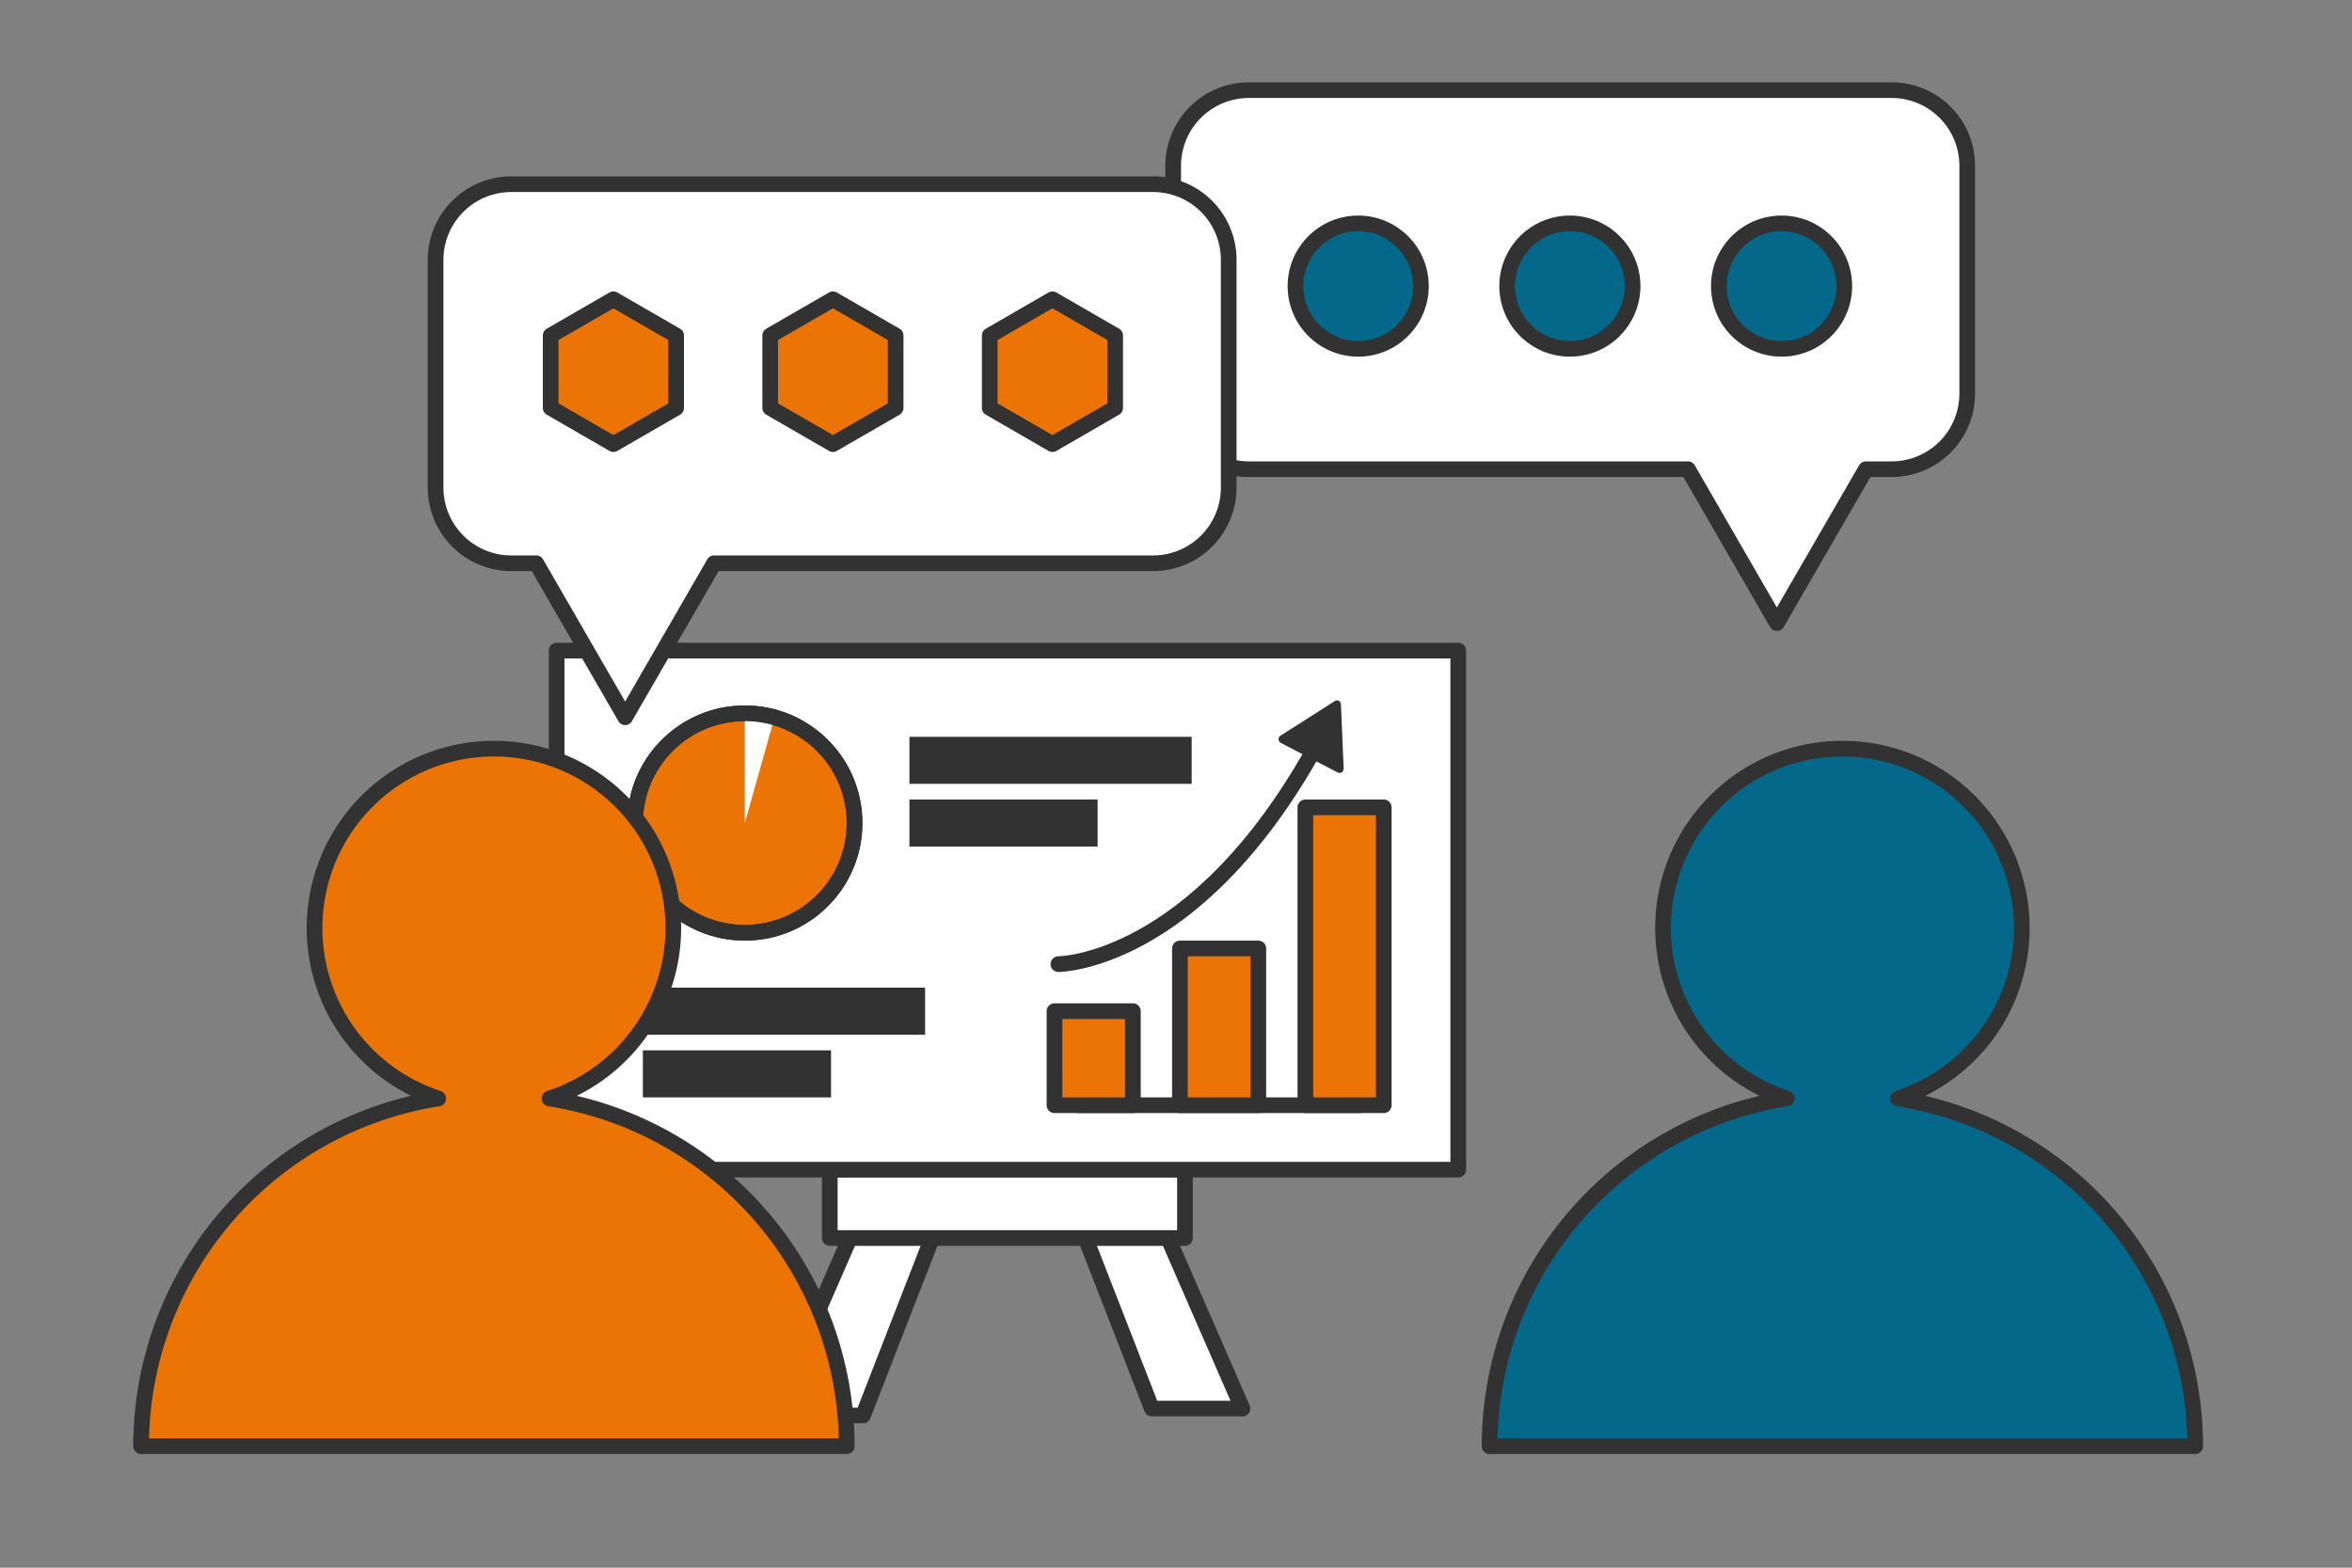 <svg xmlns="http://www.w3.org/2000/svg" viewBox="0 0 150 100"><rect x="0" y="0" width="150" height="100" fill="#808080" stroke="none"/><defs><style>.a8e0873a-20ca-4d4e-813c-0e2cc8922876,.b759acd8-44c7-4a51-8902-ffa0edf61e4b{fill:#fff;}.a0e73133-084a-4826-adb0-9a894cfacb7b,.b759acd8-44c7-4a51-8902-ffa0edf61e4b,.bd153928-ed26-4cc3-ad47-ff92723b7011,.f6839541-dc88-4160-afd8-0e7ded3434b9{stroke:#323232;stroke-linecap:round;stroke-linejoin:round;}.bd153928-ed26-4cc3-ad47-ff92723b7011{fill:#03688a;}.a0e73133-084a-4826-adb0-9a894cfacb7b{fill:#ec7405;}.f6839541-dc88-4160-afd8-0e7ded3434b9{fill:none;}.a5ce5ebf-62ec-40ea-80e1-2713c80c1e06{fill:#323232;}</style></defs><g id="e681642e-3bbf-4b8e-bf4f-43e44e96456b" data-name="Berater und Trainer"><polygon class="b759acd8-44c7-4a51-8902-ffa0edf61e4b" points="73.46 89.85 64.95 67.98 68.98 66.34 79.24 89.85 73.46 89.85"/><polygon class="b759acd8-44c7-4a51-8902-ffa0edf61e4b" points="55.04 90.29 63.55 68.41 59.52 66.78 49.26 90.29 55.04 90.29"/><rect class="b759acd8-44c7-4a51-8902-ffa0edf61e4b" x="52.92" y="74.61" width="22.65" height="4.36"/><rect class="b759acd8-44c7-4a51-8902-ffa0edf61e4b" x="35.5" y="41.5" width="57.5" height="33.11"/><path class="b759acd8-44c7-4a51-8902-ffa0edf61e4b" d="M79.64,5.75h41a4.82,4.82,0,0,1,4.82,4.83V25.1a4.82,4.82,0,0,1-4.82,4.83H119l-5.68,9.82-5.67-9.82h-28a4.83,4.83,0,0,1-4.83-4.83V10.58A4.83,4.83,0,0,1,79.64,5.75Z"/><circle class="bd153928-ed26-4cc3-ad47-ff92723b7011" cx="113.62" cy="18.25" r="4"/><circle class="bd153928-ed26-4cc3-ad47-ff92723b7011" cx="100.12" cy="18.25" r="4"/><circle class="bd153928-ed26-4cc3-ad47-ff92723b7011" cx="86.62" cy="18.25" r="4"/><path class="bd153928-ed26-4cc3-ad47-ff92723b7011" d="M121.05,70.07a11.44,11.44,0,1,0-7.1,0A22.46,22.46,0,0,0,95,92.25H140A22.46,22.46,0,0,0,121.05,70.07Z"/><path class="b759acd8-44c7-4a51-8902-ffa0edf61e4b" d="M73.61,11.75h-41a4.83,4.83,0,0,0-4.83,4.83V31.1a4.83,4.83,0,0,0,4.83,4.83h1.59l5.67,9.82,5.67-9.82h28a4.82,4.82,0,0,0,4.82-4.83V16.58A4.82,4.82,0,0,0,73.61,11.75Z"/><polygon class="a0e73133-084a-4826-adb0-9a894cfacb7b" points="71.12 26.02 71.12 21.4 67.12 19.09 63.12 21.4 63.12 26.02 67.12 28.33 71.12 26.02"/><polygon class="a0e73133-084a-4826-adb0-9a894cfacb7b" points="57.12 26.02 57.12 21.4 53.12 19.09 49.12 21.4 49.12 26.02 53.12 28.33 57.12 26.02"/><polygon class="a0e73133-084a-4826-adb0-9a894cfacb7b" points="43.12 26.02 43.12 21.4 39.12 19.09 35.12 21.4 35.12 26.02 39.12 28.33 43.12 26.02"/><line class="f6839541-dc88-4160-afd8-0e7ded3434b9" x1="68.75" y1="70.5" x2="86.75" y2="70.5"/><rect class="a0e73133-084a-4826-adb0-9a894cfacb7b" x="83.25" y="51.5" width="5" height="19"/><rect class="a0e73133-084a-4826-adb0-9a894cfacb7b" x="75.25" y="60.5" width="5" height="10"/><rect class="a0e73133-084a-4826-adb0-9a894cfacb7b" x="67.25" y="64.5" width="5" height="6"/><circle class="a0e73133-084a-4826-adb0-9a894cfacb7b" cx="47.5" cy="52.5" r="7"/><polygon class="a8e0873a-20ca-4d4e-813c-0e2cc8922876" points="47.5 45.5 47.5 52.5 49.39 45.78 47.5 45.5"/><circle class="f6839541-dc88-4160-afd8-0e7ded3434b9" cx="47.5" cy="52.5" r="7"/><path class="f6839541-dc88-4160-afd8-0e7ded3434b9" d="M67.5,61.5s8.7,0,16.37-13.8"/><path class="a5ce5ebf-62ec-40ea-80e1-2713c80c1e06" d="M85.26,49.25c.25.13.44,0,.43-.27l-.17-4c0-.28-.21-.38-.44-.23L81.71,46.9a.27.27,0,0,0,0,.5Z"/><rect class="a5ce5ebf-62ec-40ea-80e1-2713c80c1e06" x="58" y="47" width="18" height="3"/><rect class="a5ce5ebf-62ec-40ea-80e1-2713c80c1e06" x="58" y="51" width="12" height="3"/><rect class="a5ce5ebf-62ec-40ea-80e1-2713c80c1e06" x="41" y="63" width="18" height="3"/><rect class="a5ce5ebf-62ec-40ea-80e1-2713c80c1e06" x="41" y="67" width="12" height="3"/><path class="a0e73133-084a-4826-adb0-9a894cfacb7b" d="M35.05,70.07a11.44,11.44,0,1,0-7.1,0A22.46,22.46,0,0,0,9,92.25H54A22.46,22.46,0,0,0,35.05,70.07Z"/></g></svg>